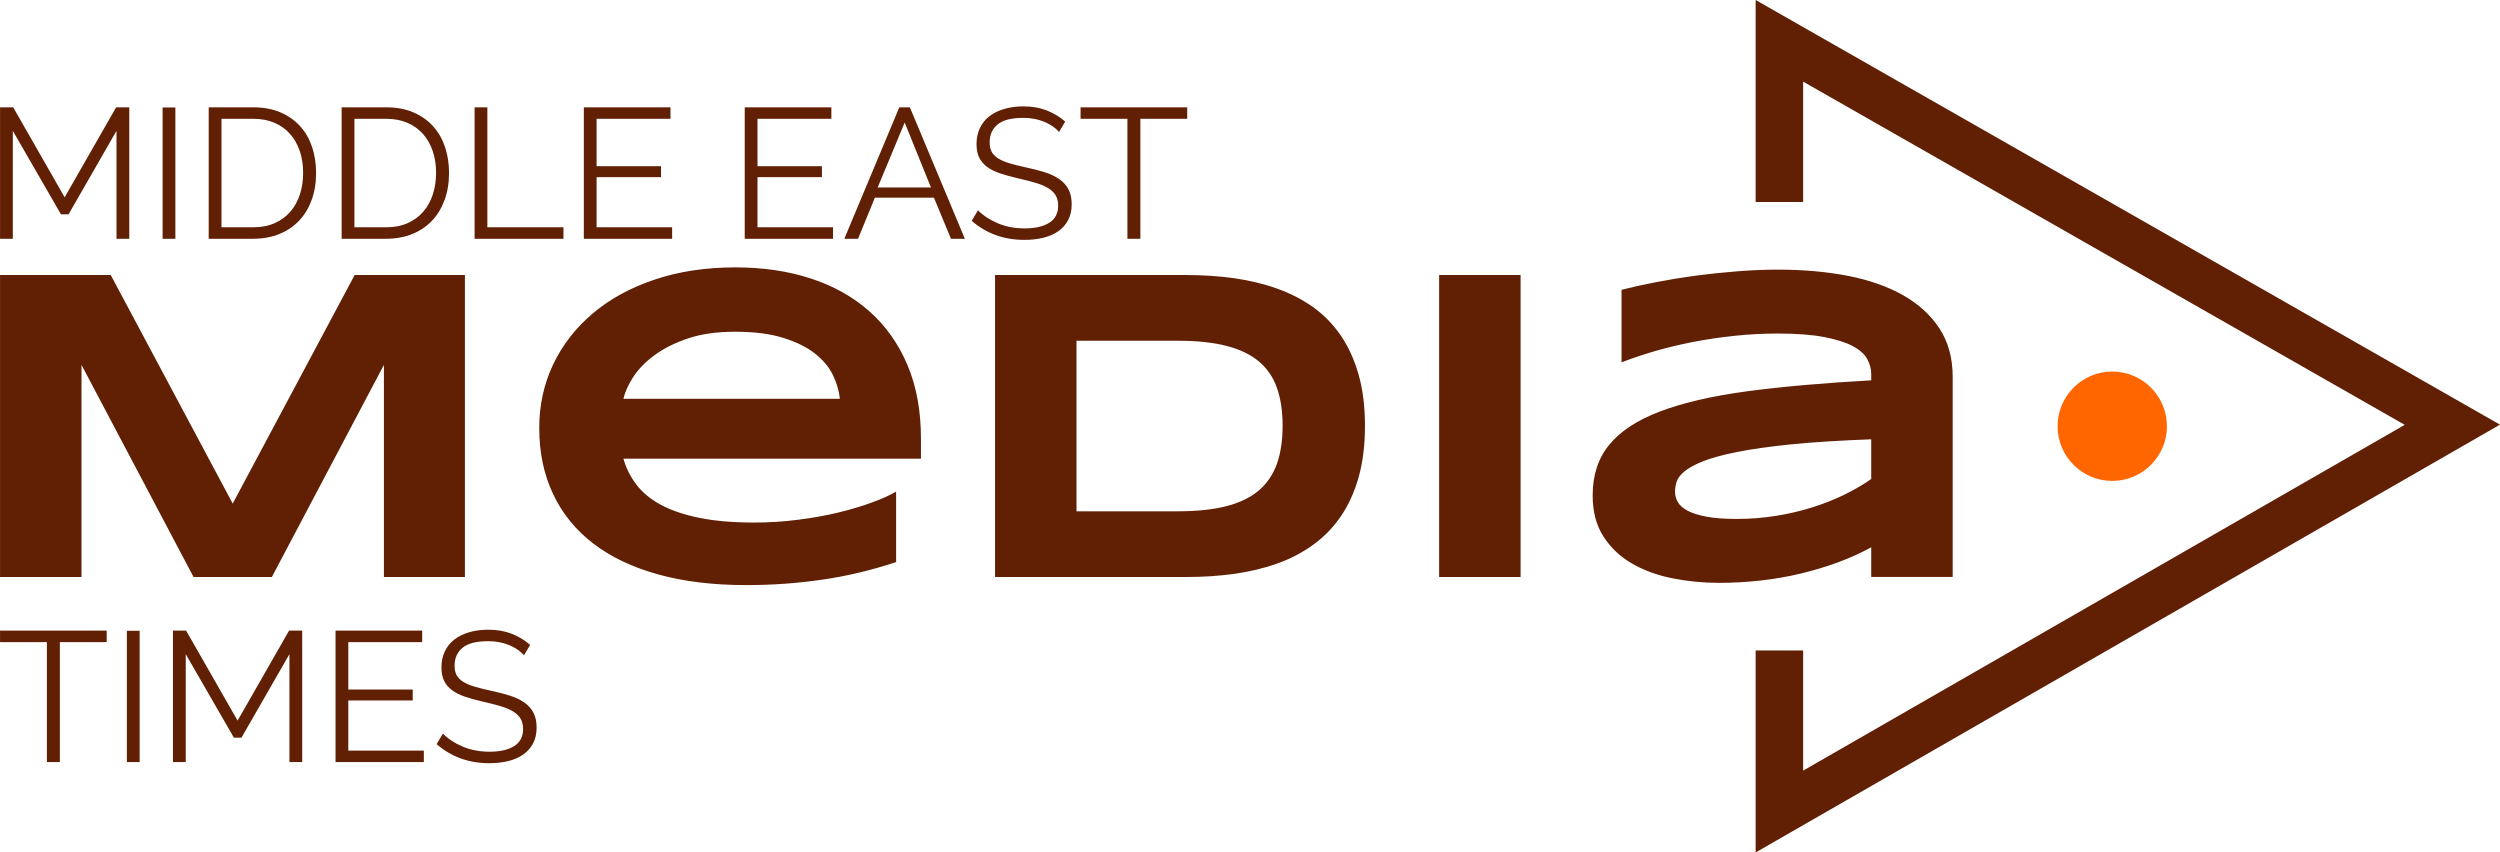 <?xml version="1.0" encoding="UTF-8" standalone="no"?>
<!-- Creator: CorelDRAW X7 -->

<svg
   xmlns:dc="http://purl.org/dc/elements/1.1/"
   xmlns:cc="http://creativecommons.org/ns#"
   xmlns:rdf="http://www.w3.org/1999/02/22-rdf-syntax-ns#"
   xmlns:svg="http://www.w3.org/2000/svg"
   xmlns="http://www.w3.org/2000/svg"
   xmlns:sodipodi="http://sodipodi.sourceforge.net/DTD/sodipodi-0.dtd"
   xmlns:inkscape="http://www.inkscape.org/namespaces/inkscape"
   xml:space="preserve"
   width="10.493in"
   height="3.578in"
   version="1.0"
   viewBox="0 0 1049296.9 357810.65"
   id="svg22"
   sodipodi:docname="middleeastmediatimes-logo-b27-svg_cropped.html"
   style="clip-rule:evenodd;fill-rule:evenodd;image-rendering:optimizeQuality;shape-rendering:geometricPrecision;text-rendering:geometricPrecision"
   inkscape:version="0.92.3 (2405546, 2018-03-11)"><defs
   id="defs26" /><sodipodi:namedview
   pagecolor="#ffffff"
   bordercolor="#666666"
   borderopacity="1"
   objecttolerance="10"
   gridtolerance="10"
   guidetolerance="10"
   inkscape:pageopacity="0"
   inkscape:pageshadow="2"
   inkscape:window-width="640"
   inkscape:window-height="480"
   id="namedview24"
   showgrid="false"
   inkscape:zoom="0.29734114"
   inkscape:cx="503.66212"
   inkscape:cy="62.305877"
   inkscape:window-x="0"
   inkscape:window-y="0"
   inkscape:window-maximized="0"
   inkscape:current-layer="svg22" />
 <g
   id="Layer_x0020_2"
   transform="translate(-59997,-120477.41)">
  <path
   d="m 221118,362663 v -89030 l -47031,89030 H 141220 L 94187,273633 v 89030 H 59997 V 235917 h 46466 l 51189,95927 51190,-95927 h 46277 v 126746 z m 214990,-6264 c -10391,3431 -20747,5919 -31136,7398 -10359,1511 -20935,2265 -31765,2265 -13821,0 -26129,-1479 -36929,-4469 -10797,-2990 -19895,-7306 -27261,-12969 -7369,-5638 -13004,-12564 -16876,-20748 -3871,-8187 -5823,-17409 -5823,-27768 0,-9571 1952,-18480 5855,-26695 3904,-8184 9446,-15330 16623,-21377 7146,-6076 15803,-10797 25939,-14196 10171,-3434 21472,-5133 33969,-5133 11493,0 22005,1543 31576,4660 9570,3115 17757,7711 24619,13787 6864,6108 12183,13602 15962,22511 3776,8941 5667,19204 5667,30819 v 8500 H 321641 c 1131,3999 2958,7651 5507,10957 2552,3338 6015,6172 10359,8500 4377,2329 9727,4124 16119,5415 6357,1290 13947,1951 22824,1951 6264,0 12404,-377 18447,-1166 6012,-754 11647,-1763 16873,-3021 5226,-1259 9950,-2674 14135,-4217 4220,-1511 7619,-3054 10203,-4597 z m -23613,-68535 c -313,-3150 -1226,-6392 -2801,-9730 -1575,-3367 -4061,-6389 -7431,-9098 -3366,-2705 -7806,-4942 -13285,-6673 -5478,-1763 -12276,-2645 -20463,-2645 -7682,0 -14323,946 -19926,2865 -5603,1889 -10296,4281 -14075,7115 -3775,2801 -6705,5855 -8813,9129 -2079,3242 -3431,6264 -4060,9037 z m 220401,11333 c 0,8120 -881,15330 -2673,21626 -1795,6296 -4284,11807 -7526,16467 -3210,4690 -7082,8657 -11615,11899 -4536,3274 -9541,5887 -15080,7839 -5543,1984 -11522,3399 -17914,4313 -6389,881 -13065,1322 -20023,1322 H 477631 V 235917 h 80278 c 6925,0 13598,441 19990,1322 6424,914 12404,2332 17946,4316 5571,1952 10640,4565 15205,7775 4533,3242 8437,7210 11647,11899 3242,4721 5731,10200 7526,16464 1792,6299 2673,13445 2673,21504 z m -34566,0 c 0,-6075 -786,-11365 -2360,-15866 -1575,-4504 -4092,-8187 -7555,-11113 -3463,-2929 -7995,-5101 -13602,-6549 -5602,-1450 -12435,-2172 -20463,-2172 h -42530 v 71589 h 42530 c 8028,0 14861,-725 20463,-2172 5607,-1450 10139,-3655 13602,-6644 3463,-2990 5980,-6705 7555,-11206 1574,-4504 2360,-9791 2360,-15867 z m 65702,63466 V 235917 h 34189 v 126746 z m 181363,-32 v -12436 c -4376,2393 -9065,4505 -14071,6361 -5005,1827 -10231,3398 -15646,4692 -5418,1291 -10989,2265 -16751,2894 -5760,661 -11551,977 -17378,977 -6829,0 -13442,-661 -19801,-1951 -6357,-1291 -12024,-3370 -16937,-6268 -4910,-2862 -8877,-6641 -11867,-11330 -2993,-4661 -4472,-10391 -4472,-17160 0,-8529 2332,-15646 7021,-21313 4661,-5695 11806,-10356 21409,-13975 9602,-3623 21721,-6424 36390,-8408 14671,-1951 32049,-3494 52103,-4597 v -2673 c 0,-2080 -565,-4156 -1667,-6236 -1102,-2044 -3118,-3871 -6047,-5446 -2894,-1543 -6926,-2833 -11992,-3808 -5069,-977 -11554,-1479 -19425,-1479 -6203,0 -12343,314 -18386,975 -6076,629 -11900,1511 -17534,2613 -5635,1102 -10957,2392 -16027,3871 -5034,1483 -9598,3022 -13723,4629 v -30443 c 4281,-1101 9130,-2172 14480,-3210 5351,-1041 10893,-1952 16685,-2741 5762,-753 11617,-1354 17537,-1824 5887,-472 11554,-693 16968,-693 10641,0 20431,882 29404,2613 9002,1764 16716,4501 23201,8184 6485,3683 11554,8344 15237,14011 3651,5634 5478,12371 5478,20179 v 83992 z m 0,-57767 c -13161,502 -24335,1195 -33528,2108 -9193,946 -16812,2016 -22919,3243 -6076,1226 -10861,2549 -14324,3935 -3494,1415 -6076,2866 -7807,4344 -1732,1480 -2770,2958 -3178,4409 -409,1479 -601,2833 -601,4060 0,1479 412,2897 1198,4280 786,1387 2204,2613 4188,3655 2012,1038 4657,1856 7995,2485 3306,597 7494,913 12529,913 5606,0 11081,-440 16435,-1290 5350,-850 10419,-2048 15205,-3559 4785,-1478 9286,-3274 13505,-5318 4220,-2080 7996,-4252 11302,-6612 z"
   id="path3"
   inkscape:connector-curvature="0"
   style="fill:#611f03" />
 </g>
 <g
   id="Layer_x0020_3"
   transform="translate(-59997,-120477.41)">
  <path
   d="M 108881,220696 V 175390 L 88753,210439 H 85565 L 65361,175390 v 45306 h -5361 v -55176 h 5517 l 21603,37770 21604,-37770 h 5517 v 55176 z m 19351,0 v -55100 h 5360 v 55100 z m 19351,0 v -55176 h 18649 c 4405,0 8264,725 11580,2175 3316,1450 6075,3421 8276,5907 2201,2488 3846,5401 4936,8742 1086,3342 1632,6904 1632,10686 0,4197 -623,7992 -1865,11384 -1243,3396 -3006,6296 -5284,8705 -2281,2409 -5053,4274 -8318,5596 -3262,1320 -6916,1981 -10957,1981 z m 39633,-27666 c 0,-3316 -466,-6360 -1399,-9130 -933,-2772 -2294,-5169 -4080,-7191 -1788,-2018 -3976,-3587 -6567,-4698 -2590,-1115 -5571,-1674 -8938,-1674 h -13288 v 45542 h 13288 c 3421,0 6437,-585 9053,-1751 2616,-1165 4808,-2769 6568,-4817 1763,-2047 3095,-4456 4002,-7229 907,-2769 1361,-5788 1361,-9052 z m 16167,27666 v -55176 h 18648 c 4405,0 8264,725 11580,2175 3315,1450 6076,3421 8276,5907 2201,2488 3846,5401 4936,8742 1086,3342 1632,6904 1632,10686 0,4197 -623,7992 -1866,11384 -1242,3396 -3006,6296 -5283,8705 -2281,2409 -5053,4274 -8318,5596 -3262,1320 -6916,1981 -10957,1981 z m 39632,-27666 c 0,-3316 -466,-6360 -1399,-9130 -933,-2772 -2294,-5169 -4079,-7191 -1789,-2018 -3977,-3587 -6568,-4698 -2591,-1115 -5571,-1674 -8938,-1674 h -13288 v 45542 h 13288 c 3421,0 6437,-585 9053,-1751 2616,-1165 4808,-2769 6568,-4817 1763,-2047 3095,-4456 4002,-7229 907,-2769 1361,-5788 1361,-9052 z m 16166,27666 v -55176 h 5361 v 50359 h 31940 v 4817 z m 82920,-4817 v 4817 h -37068 v -55176 h 36369 v 4817 h -31008 v 19894 h 27043 v 4588 h -27043 v 21060 z m 67532,0 v 4817 h -37067 v -55176 h 36367 v 4817 h -31007 v 19894 h 27043 v 4588 h -27043 v 21060 z m 4740,4817 23080,-55176 h 4430 l 23080,55176 h -5827 l -7149,-17253 h -24791 l -7073,17253 z m 25335,-48803 -11347,27276 h 22380 z m 64810,3964 c -1552,-1764 -3638,-3188 -6254,-4274 -2616,-1090 -5558,-1633 -8820,-1633 -4922,0 -8497,920 -10727,2757 -2226,1840 -3341,4341 -3341,7500 0,1658 300,3019 894,4080 598,1063 1531,1983 2799,2759 1268,777 2875,1451 4817,2023 1942,568 4236,1137 6877,1709 2955,619 5597,1306 7929,2057 2332,754 4325,1712 5983,2878 1658,1163 2926,2587 3808,4274 881,1683 1322,3766 1322,6254 0,2540 -492,4741 -1479,6606 -984,1866 -2357,3418 -4118,4664 -1760,1243 -3858,2163 -6296,2757 -2434,597 -5075,894 -7925,894 -8654,0 -16035,-2667 -22150,-8005 l 2645,-4430 c 2019,2124 4741,3925 8159,5401 3421,1479 7229,2217 11423,2217 4405,0 7848,-792 10337,-2370 2485,-1581 3731,-3977 3731,-7190 0,-1709 -352,-3147 -1051,-4313 -700,-1166 -1748,-2175 -3147,-3031 -1399,-853 -3146,-1591 -5245,-2214 -2098,-623 -4520,-1243 -7267,-1866 -2900,-674 -5440,-1373 -7615,-2098 -2176,-725 -4003,-1633 -5479,-2719 -1475,-1089 -2590,-2396 -3341,-3925 -751,-1527 -1128,-3406 -1128,-5636 0,-2536 480,-4804 1438,-6797 958,-1997 2306,-3655 4041,-4973 1734,-1323 3807,-2332 6216,-3032 2412,-700 5066,-1051 7967,-1051 3625,0 6877,559 9752,1674 2875,1111 5479,2680 7810,4699 z m 53777,-5520 h -19661 v 50359 h -5440 v -50359 h -19661 v -4817 h 44762 z"
   id="path7"
   inkscape:connector-curvature="0"
   style="fill:#611f03" />
 </g>
 <g
   id="Layer_x0020_4"
   transform="translate(-59997,-120477.41)">
  <path
   d="M 104760,389991 H 85098 v 50359 H 79659 V 389991 H 59997 v -4817 h 44763 z m 8471,50359 v -55100 h 5360 v 55100 z m 68232,0 v -45306 l -20128,35049 h -3188 l -20204,-35049 v 45306 h -5360 v -55176 h 5516 l 21604,37770 21603,-37770 h 5517 v 55176 z m 56418,-4817 v 4817 h -37067 v -55176 h 36368 v 4817 h -31008 v 19894 h 27044 v 4587 h -27044 v 21061 z m 42042,-40022 c -1553,-1764 -3639,-3188 -6255,-4274 -2616,-1090 -5558,-1633 -8820,-1633 -4922,0 -8496,920 -10726,2757 -2227,1840 -3341,4341 -3341,7500 0,1658 300,3019 894,4080 597,1063 1530,1983 2798,2759 1268,777 2875,1451 4817,2022 1942,569 4236,1138 6878,1709 2954,620 5596,1307 7928,2058 2332,754 4325,1712 5983,2878 1658,1163 2926,2587 3808,4274 882,1683 1322,3766 1322,6254 0,2540 -492,4741 -1479,6606 -984,1866 -2357,3418 -4117,4664 -1760,1243 -3859,2163 -6296,2757 -2434,597 -5076,894 -7926,894 -8653,0 -16035,-2667 -22149,-8005 l 2645,-4430 c 2019,2124 4740,3925 8158,5401 3421,1479 7229,2217 11423,2217 4405,0 7849,-792 10337,-2370 2486,-1581 3731,-3977 3731,-7190 0,-1709 -351,-3147 -1051,-4313 -699,-1166 -1747,-2175 -3146,-3032 -1399,-852 -3146,-1590 -5245,-2213 -2099,-623 -4520,-1243 -7268,-1866 -2900,-674 -5439,-1373 -7615,-2098 -2175,-725 -4002,-1633 -5478,-2719 -1476,-1089 -2591,-2396 -3342,-3926 -750,-1526 -1127,-3405 -1127,-5635 0,-2536 479,-4804 1437,-6797 958,-1997 2306,-3655 4041,-4973 1735,-1323 3808,-2332 6216,-3032 2412,-700 5067,-1051 7967,-1051 3626,0 6878,559 9753,1674 2874,1111 5478,2680 7810,4699 z"
   id="path11"
   inkscape:connector-curvature="0"
   style="fill:#611f03" />
 </g>
 <g
   id="Layer_x0020_5"
   transform="translate(-59997,-120477.41)">
  <path
   d="m 946564,276434 c 12675,0 22948,10273 22948,22949 0,12675 -10273,22948 -22948,22948 -12675,0 -22949,-10273 -22949,-22948 0,-12676 10274,-22949 22949,-22949 z"
   id="path15"
   inkscape:connector-curvature="0"
   style="fill:#ff6600" />
 </g>
 <g
   id="Layer_x0020_6"
   transform="translate(-59997,-120477.41)">
  <path
   d="m 811756,128962 282457,161148 15081,8605 -15042,8646 -282458,162354 -14913,8573 v -17179 -67613 h 19937 v 50436 L 1069320,298795 816818,154738 v 50531 h -19937 v -67662 -17130 z"
   id="path19"
   inkscape:connector-curvature="0"
   style="fill:#611f03;fill-rule:nonzero" />
 </g>
</svg>